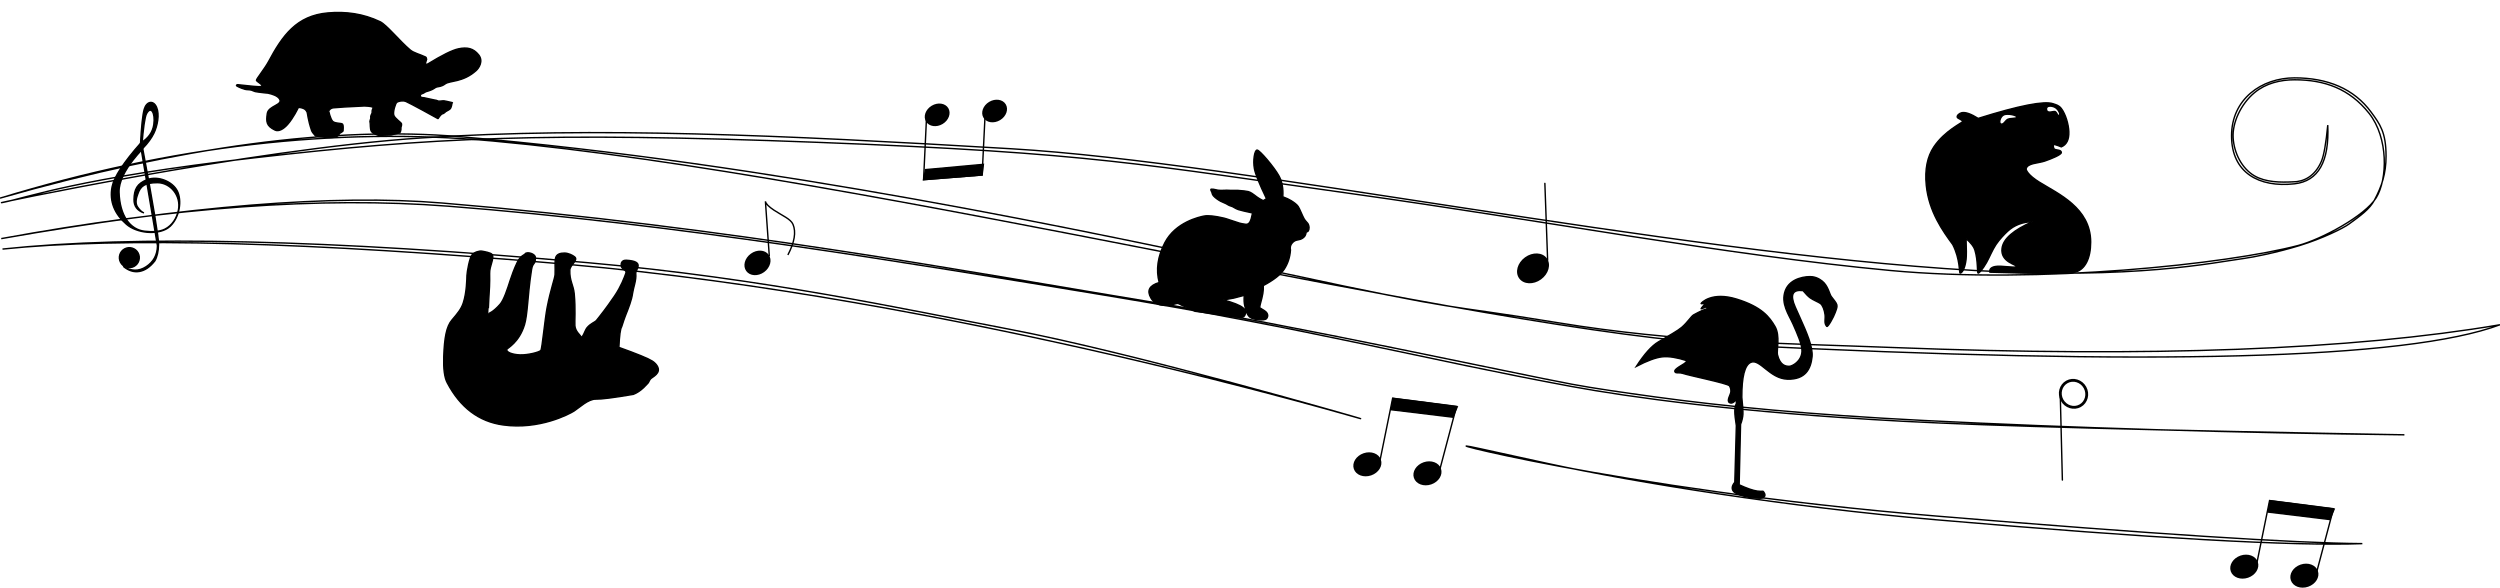 <?xml version="1.0" encoding="UTF-8"?>
<svg width="1759px" height="414px" viewBox="0 0 1759 414" version="1.1" xmlns="http://www.w3.org/2000/svg" xmlns:xlink="http://www.w3.org/1999/xlink">
    <title>animal-notes</title>
    <g id="animal-notes" stroke="none" stroke-width="1" fill="none" fill-rule="evenodd">
        <g id="Group" transform="translate(0, 0)">
            <g id="music" transform="translate(0, 53.913)">
                <g id="single-note-3" transform="translate(1457.805, 246.663) rotate(159) translate(-1457.805, -246.663) translate(1437.876, 214.359)" stroke="#000000">
                    <ellipse id="Oval" stroke-width="2" transform="translate(10.462, 53.819) rotate(-8) translate(-10.462, -53.819) " cx="10.462" cy="53.819" rx="9.215" ry="9.601"></ellipse>
                    <line x1="39.52" y1="0.016" x2="19.858" y2="55.287" id="Path-5" stroke-linecap="round"></line>
                </g>
                <g id="-single-note-1" transform="translate(520.374, 83.255)">
                    <ellipse id="Oval" fill="#000000" transform="translate(12.587, 47.805) rotate(-36) translate(-12.587, -47.805) " cx="12.587" cy="47.805" rx="9.758" ry="7.984"></ellipse>
                    <path d="M24.33,44.286 C32.652,38.613 37.083,32.846 37.623,26.986 C38.004,22.863 33.863,18.05 30.561,11.994 C28.359,7.956 27.535,5.141 28.088,3.549 L12.371,38.961" id="Path-5" stroke="#000000" transform="translate(25.01, 23.917) rotate(-28) translate(-25.01, -23.917) "></path>
                </g>
                <g id="double-note-3" transform="translate(1606.129, 330.142) rotate(-11) translate(-1606.129, -330.142) translate(1565.671, 297.088)">
                    <ellipse id="Oval" fill="#000000" transform="translate(11.113, 42.263) rotate(-8) translate(-11.113, -42.263) " cx="11.113" cy="42.263" rx="10.065" ry="8.235"></ellipse>
                    <ellipse id="Oval" fill="#000000" transform="translate(51.405, 56.554) rotate(-8) translate(-51.405, -56.554) " cx="51.405" cy="56.554" rx="10.065" ry="8.235"></ellipse>
                    <polyline id="Path-5" stroke="#000000" points="19.468 43.444 37.452 0 80.468 14.244 60.253 56"></polyline>
                    <polygon id="Path-6" stroke="#000000" fill="#000000" points="37.739 0.199 34.915 7.772 76.513 21.199 80.915 14.586"></polygon>
                </g>
                <g id="double-note-2" transform="translate(989.129, 258.142) rotate(-11) translate(-989.129, -258.142) translate(948.671, 225.088)">
                    <ellipse id="Oval" fill="#000000" transform="translate(11.113, 42.263) rotate(-8) translate(-11.113, -42.263) " cx="11.113" cy="42.263" rx="10.065" ry="8.235"></ellipse>
                    <ellipse id="Oval" fill="#000000" transform="translate(51.405, 56.554) rotate(-8) translate(-51.405, -56.554) " cx="51.405" cy="56.554" rx="10.065" ry="8.235"></ellipse>
                    <polyline id="Path-5" stroke="#000000" points="19.468 43.444 37.452 0 80.468 14.244 60.253 56"></polyline>
                    <polygon id="Path-6" stroke="#000000" fill="#000000" points="37.739 0.199 34.915 7.772 76.513 21.199 80.915 14.586"></polygon>
                </g>
                <g id="double-note-1" transform="translate(677.718, 42.267) rotate(157) translate(-677.718, -42.267) translate(640.22, 12.267)">
                    <ellipse id="Oval" fill="#000000" transform="translate(10.103, 38.005) rotate(-8) translate(-10.103, -38.005) " cx="10.103" cy="38.005" rx="9.15" ry="7.486"></ellipse>
                    <ellipse id="Oval" fill="#000000" transform="translate(48.365, 51.313) rotate(-8) translate(-48.365, -51.313) " cx="48.365" cy="51.313" rx="9.15" ry="7.486"></ellipse>
                    <polyline id="Path-5" stroke="#000000" points="17.385 38.005 35.779 0 74.997 13.052 56.567 51.313"></polyline>
                    <polygon id="Path-6" stroke="#000000" fill="#000000" points="35.779 4.54747351e-13 32.035 6.552 70.998 19.05 74.997 13.052"></polygon>
                </g>
                <g id="swirls" transform="translate(0, 0.874)" stroke="#000000">
                    <path d="M2.014,87.647 C18.408,84.527 54.757,70.426 179.147,56.231 C303.538,42.035 381.525,37.919 575.543,45.368 C769.561,52.817 804.714,61.083 953.389,81.815 C1083.986,100.026 1214.785,124.747 1329.876,135.512 C1434.754,145.323 1568.114,130.842 1617.014,117.931 C1633.304,113.63 1664.042,97.178 1671.939,84.283 C1679.836,71.388 1680.611,42.222 1666.882,24.945 C1653.154,7.667 1635.698,1.35 1614.44,1.35 C1604.586,1.35 1594.225,3.729 1586.167,10.492 C1576.842,18.318 1570.571,31.326 1571.239,42.222 C1571.893,52.902 1577.352,63.718 1586.167,68.905 C1594.117,73.583 1604.915,73.583 1613.363,73.158 C1620.755,73.158 1628.746,69.407 1633.304,58.787 C1635.075,54.66 1636.578,46.145 1637.813,33.243 C1638.991,58.894 1631.2,72.659 1614.44,74.539 C1589.3,77.359 1570.114,66.664 1570.114,40.803 C1570.114,14.943 1591.167,0 1614.44,0 C1637.714,0 1656.257,7.669 1668.272,24.028 C1674.466,32.463 1678.826,38.201 1678.826,55.015 C1678.826,67.452 1675.836,76.207 1670.656,86.003 C1667.266,92.414 1660.926,96.884 1652.779,102.823 C1648.687,105.806 1634.181,112.995 1618.174,117.931 C1602.314,122.823 1585.521,126.165 1578.979,127.038 C1558.197,129.809 1502.039,142.099 1389.115,135.512 C1171.156,122.799 875.614,59.61 711.719,49.889 C547.823,40.167 419.017,34.277 297.211,42.222 C175.405,50.168 -14.38,90.768 2.014,87.647 Z" id="Path"></path>
                    <path d="M0,84.626 C120.966,47.739 236.495,34.336 346.584,44.416 C612.853,68.795 1039.621,178.815 1220.772,187.989 C1514.269,202.852 1693.678,198.09 1759,173.704 C1654.994,191.391 1512.834,196.739 1332.521,189.748 C1250.098,186.552 1181.47,186.281 1095.741,172.22 C1010.012,158.16 1035.418,165.906 903.054,137.445 C765.529,107.874 541.363,60.029 323.618,41.379 C235.447,33.826 127.575,48.242 0,84.626 Z" id="Path-2"></path>
                    <path d="M0.877,113.103 C121.366,90.981 226.138,83.373 315.193,90.278 C473.32,102.539 635.286,129.523 777.317,152.933 C923.621,177.048 1001.196,197.828 1105.916,217.173 C1144.714,224.34 1222.325,235.412 1338.617,241.608 C1400.594,244.91 1518.298,248.09 1691.73,251.147 C1571.567,249.724 1458.678,246.351 1353.062,241.027 C1274.472,237.065 1212.369,231.084 1164.497,224.47 C1141.837,221.34 1122.179,218.575 1105.916,215.538 C1067.018,208.272 907.823,173.785 814.674,158.475 C684.077,137.01 514.077,104.978 311.05,88.054 C235.028,81.717 131.637,90.066 0.877,113.103 Z" id="Path-3"></path>
                    <path d="M1659.372,239.473 C1613.217,252.356 1515.373,273.684 1365.84,303.457 C1141.54,348.116 992.289,349.58 1044.927,346.315 C1060.152,345.37 1076.378,344.339 1092.892,343.253 C1155.047,339.163 1263.887,326.1 1366.578,305.982 C1516.11,276.687 1613.708,254.518 1659.372,239.473 Z" id="Path-4" stroke-linecap="round" transform="translate(1346.853, 293.437) rotate(16) translate(-1346.853, -293.437) "></path>
                    <path d="M959.235,124.344 C880.086,151.48 750.121,177.802 569.34,203.311 C298.17,241.574 3.55,222.831 1.326,223.038 C0.121,223.15 166.55,232.271 256.76,228.731 C332.937,225.743 431.534,224.878 555.724,207.661 C736.562,182.592 871.066,154.819 959.235,124.344 Z" id="Path-4" stroke-linecap="round" transform="translate(480.274, 176.946) scale(-1, -1) rotate(13) translate(-480.274, -176.946) "></path>
                </g>
                <g id="single-note-2" transform="translate(1079.58, 113.058) rotate(-28) translate(-1079.58, -113.058) translate(1055.246, 83.033)">
                    <ellipse id="Oval" fill="#000000" transform="translate(13.246, 48.875) rotate(-8) translate(-13.246, -48.875) " cx="13.246" cy="48.875" rx="12.028" ry="9.593"></ellipse>
                    <line x1="48.667" y1="4.54747351e-13" x2="25.018" y2="48.614" id="Path-5" stroke="#000000" stroke-linecap="round"></line>
                </g>
                <g id="treble-clef" transform="translate(100.965, 80.618) rotate(-28) translate(-100.965, -80.618) translate(61.973, 25.275)" fill="#000000" stroke="#000000">
                    <path d="M32.112,69.002 C31.11,67.875 30.438,66.019 30.096,63.434 C29.583,59.557 32.931,56.701 34.432,55.28 C38.826,51.119 42.597,50.471 50.502,54.674 C58.407,58.877 61.086,70.482 54.434,78.615 C50.78,83.084 45.405,86.118 39.801,85.98 C35.205,85.867 30.426,83.258 26.558,80.637 C17.974,74.818 16.135,62.727 23.491,47.864 C26.844,41.088 35.09,35.961 42.819,32.495 C45.201,31.427 48.34,30.18 52.236,28.754 L53.423,24.404 C36.239,30.825 25.409,36.769 20.933,42.238 C14.218,50.442 13.597,60.261 17.472,70.26 C21.044,79.479 33.049,87.148 41.88,86.312 C42.626,86.241 43.35,86.11 44.044,85.913 C52.949,83.394 59.967,73.798 60.081,66.29 C60.195,58.781 53.093,50.385 45.274,49.392 C37.455,48.399 33.793,51.158 30.379,57.325 C28.103,61.437 28.681,65.329 32.112,69.002 Z" id="Path-7"></path>
                    <circle id="Oval" cx="8.247" cy="91.941" r="7"></circle>
                    <path d="M22.17,108.708 C26.135,111.378 30.016,112.183 33.813,111.121 C37.61,110.06 40.949,107.238 43.83,102.654 C45.22,99.594 45.694,95.633 45.252,90.771 C44.81,85.909 38.798,64.043 27.217,25.174 L26.293,26.073 L44.618,91.888 C45.14,98.284 43.001,103.426 38.202,107.315 C33.402,111.204 28.058,111.669 22.17,108.708 Z" id="Path-8" transform="translate(33.791, 68.374) rotate(34) translate(-33.791, -68.374) "></path>
                    <path d="M59.54,31.089 C58.834,17.905 58.834,9.382 59.54,5.519 C60.599,-0.275 65.272,-1.682 68.029,3.209 C70.785,8.101 69.984,16.334 68.029,21.656 C66.725,25.204 64.577,28.912 61.584,32.78 L59.716,29.198 C64.633,25.5 67.185,20.902 67.372,15.405 C67.652,7.16 63.911,2.314 61.454,8.495 C60.52,10.847 60.223,18.65 60.564,31.903 L59.54,31.089 Z" id="Path-9" transform="translate(64.409, 16.509) rotate(34) translate(-64.409, -16.509) "></path>
                </g>
            </g>
            <g id="animals" transform="translate(162.43, 0)" fill="#000000" stroke="#000000">
                <g id="wombat" transform="translate(1192.57, 72.361)">
                    <path d="M89.555,0.632 C91.71,1.382 93.599,1.716 95.349,3.996 C98.32,7.866 100.44,15.018 100.631,20.278 C100.833,25.85 99.073,29.415 95.349,30.973 C91.563,29.408 89.67,28.964 89.67,29.639 L89.671,29.843 C89.68,30.484 89.777,32.256 90.712,32.728 C91.906,33.33 95.349,32.989 95.349,34.954 C95.349,36.527 88.439,39.328 83.702,40.959 C78.965,42.591 71.448,42.328 70.575,46.431 C70.409,47.213 71.918,50.869 79.859,55.787 C93.201,64.051 116,73.937 116,97.954 C116,109.846 111.79,117.408 105.081,119.136 C102.889,119.7 96.971,119.988 87.325,120 L86.125,120 C76.175,119.988 62.498,119.7 45.094,119.136 C44.646,117.101 45.856,115.779 48.722,115.172 C53.021,114.261 63.195,116.495 63.8,115.172 C64.405,113.848 52.304,112.225 53.638,102.31 C54.528,95.7 61.711,89.452 75.189,83.567 C68.056,83.807 62.178,86.07 57.555,90.358 C55.489,92.273 51.91,95.89 49.357,99.702 C46.775,103.554 44.747,108.766 42.71,112.358 C39.997,117.144 37.58,119.805 36.839,119.805 C35.984,119.805 36.9,111.238 34.49,103.412 C33.785,101.122 31.728,98.483 28.319,95.497 C28.617,102.855 28.617,107.775 28.319,110.256 C27.516,116.951 25.36,119.805 24.153,119.805 C23.458,119.805 24.222,109.976 18.958,99.702 C12.092,90.358 2.185,76.66 0.319,58.042 C-0.809,46.786 1.07,37.832 5.663,30.973 C13.299,19.569 25.887,13.954 25.887,13.168 C25.887,11.909 22.356,11.07 22.101,10.087 C21.76,8.766 23.833,7.238 25.319,6.937 C27.912,6.412 31.752,7.749 36.839,10.95 C65.739,1.896 83.311,-1.543 89.555,0.632 Z M54.882,8.437 C52.274,9.604 50.997,14.453 52.939,14.947 C54.882,15.442 55.958,12.329 57.814,11.498 C58.485,11.199 59.477,11.088 60.472,11.007 L60.931,10.971 C62.527,10.849 64,10.74 64,9.975 C64,8.663 57.49,7.271 54.882,8.437 Z M84.964,4.934 C85.603,7.969 89.896,5.609 91.057,6.154 C91.482,6.353 91.812,6.862 92.12,7.39 L92.286,7.678 C92.753,8.49 93.199,9.222 93.899,8.806 C95.135,8.07 93.04,4.066 90.488,2.956 C87.936,1.846 84.325,1.899 84.964,4.934 Z" id="Combined-Shape"></path>
                </g>
                <path d="M1006.497,194.699 C1010.315,194.287 1021.939,195.388 1025.315,204.47 C1028.69,213.552 1022.788,221.428 1019.867,228.037 C1016.946,234.646 1013.425,242.412 1013.582,247.154 C1013.821,254.344 1020.55,257.738 1022.524,257.738 C1024.918,257.738 1028.989,257.312 1030.85,249.556 C1031.534,246.705 1028.732,236.252 1032.623,229.643 C1036.515,223.034 1041.844,215.915 1059.513,210.449 C1077.182,204.982 1084.58,213.19 1084.58,213.568 C1084.58,213.947 1081.743,213.248 1081.743,213.568 C1081.743,213.889 1084.58,216.81 1084.58,217.2 C1084.58,217.59 1081.365,215.98 1081.056,215.98 C1080.85,215.98 1080.532,216.387 1080.102,217.2 C1082.103,217.633 1085.34,219.081 1089.816,221.543 C1091.515,222.478 1093.892,226.611 1098.171,230.314 C1100.898,232.675 1107.007,236.051 1114.639,240.572 C1119.317,243.343 1124.463,249.065 1130.076,257.738 C1122.409,253.776 1116.337,251.551 1111.86,251.066 C1107.383,250.58 1101.533,251.51 1094.309,253.856 C1095.322,254.95 1096.081,255.647 1096.587,255.948 C1102.241,259.309 1104.317,260.923 1102.414,262.153 C1101.883,262.496 1099.363,262.081 1097.609,262.668 C1095.138,263.494 1088.171,265.063 1081.267,266.685 L1080.367,266.896 C1072.579,268.733 1065.124,270.598 1064.59,271.494 C1064.226,272.104 1063.381,273.604 1063.611,275.784 C1063.814,277.704 1066.808,282.013 1064.59,283.277 C1063.112,284.12 1061.504,283.325 1059.766,280.891 L1059.766,280.891 L1059.766,283.999 C1060.486,285.266 1060.847,287.043 1060.847,289.331 C1060.847,291.62 1060.486,295.011 1059.766,299.506 L1059.766,299.506 L1060.847,339.341 C1062.879,341.73 1063.207,343.831 1061.83,345.643 C1059.766,348.361 1050.084,350.304 1048.128,350.361 C1044.893,350.456 1042.702,350.745 1041.547,350.361 C1038.766,349.435 1039.601,347.428 1040.483,346.207 C1041.365,344.985 1040.564,346.14 1045.049,345.512 C1048.039,345.094 1052.284,343.625 1057.783,341.105 L1057.783,341.105 L1056.796,298.565 C1055.792,295.954 1055.24,293.564 1055.14,291.393 C1055.039,289.223 1055.298,285.287 1055.917,279.585 C1055.968,265.005 1053.858,256.789 1049.588,254.936 C1043.181,252.157 1036.27,266.492 1023.713,266.792 C1011.156,267.093 1007.392,259.553 1006.497,251.066 C1005.763,244.099 1010.418,233.618 1015.236,222.953 L1015.762,221.789 C1016.638,219.848 1017.514,217.905 1018.358,215.98 C1022.125,207.382 1020.29,203.546 1012.851,204.47 C1010.882,206.842 1009.229,208.522 1007.893,209.51 C1005.731,211.11 1001.719,212.66 1000.567,213.568 C998.995,214.808 997.739,218.151 997.332,221.543 C997.093,223.541 997.544,225.628 997.332,227.117 C997.142,228.451 996.341,229.44 996.148,229.643 C995.373,230.455 991.22,222.837 990.268,220.041 C990.17,219.753 990.064,219.465 989.957,219.176 L989.74,218.6 C989.203,217.162 988.721,215.739 989.067,214.425 C989.499,212.785 991.41,210.847 993.02,208.587 C994.164,206.983 994.99,202.462 997.967,199.098 C999.527,197.334 1002.679,195.111 1006.497,194.699 Z" id="flamingo" transform="translate(1059.513, 272.591) scale(-1, 1) translate(-1059.513, -272.591) "></path>
                <path d="M728.673,139.8 L726.426,141.195 C724.358,140.265 722.277,138.954 720.182,137.261 C719.643,136.826 717.452,135.196 715.841,134.806 C714.466,134.474 711.982,134.186 708.389,133.942 C707.173,133.86 705.483,134.035 703.205,133.942 C702.542,133.915 701.679,133.875 700.615,133.823 C699.834,133.784 698.884,134.029 697.254,133.942 C696.598,133.907 695.593,133.978 694.532,133.823 C693.436,133.662 692.281,133.274 691.377,133.162 C690.641,133.071 690.074,133.025 689.846,133.073 C689.066,133.236 689.718,134.135 690.297,135.402 C690.354,135.527 690.425,136.732 691.377,137.83 C692.678,139.33 695.091,140.89 696.462,141.622 C697.319,142.079 698.561,142.637 700.188,143.293 C700.85,143.56 701.697,144.293 702.812,144.701 C703.259,144.865 703.834,145.066 704.536,145.303 C705.398,145.594 706.878,146.827 709.006,147.503 C710.638,148.021 713.928,148.802 718.876,149.845 C718.305,152.923 717.671,155.046 716.975,156.214 C716.278,157.382 715.325,157.918 714.117,157.822 C712.186,157.565 710.699,157.283 709.657,156.974 C704.991,155.593 700.928,153.964 698.775,153.464 C692.233,151.945 687.54,151.464 684.696,152.024 C681.573,152.638 664.665,156.261 657.132,170.807 C652.11,180.504 650.795,189.83 653.187,198.785 C646.231,200.837 644.306,204.484 647.413,209.726 C650.52,214.968 656.662,216.217 665.839,213.474 C666.132,213.434 666.563,213.533 667.13,213.772 C667.697,214.011 668.647,214.492 669.978,215.216 C672.338,216.034 674.071,216.676 675.175,217.141 C676.831,217.838 677.783,219.141 679.302,219.141 C680.821,219.141 708.892,223.513 711.316,223.317 C713.741,223.122 715.287,219.128 712.081,216.497 C709.944,214.744 705.388,212.925 698.413,211.04 C701.593,210.536 704.021,210.098 705.699,209.726 C707.376,209.354 709.822,208.71 713.036,207.794 C712.792,210.923 712.915,213.397 713.405,215.216 C714.14,217.945 714.794,221.54 717.215,223.317 C719.636,225.095 727.184,225.746 728.673,224.215 C729.319,223.551 730.232,221.809 728.673,219.828 C728.116,219.121 726.508,218.011 723.85,216.497 L724.175,214.533 C725.168,210.946 725.812,208.259 726.107,206.472 C726.403,204.686 726.509,202.837 726.426,200.925 C733.767,197.041 738.699,193.161 741.22,189.284 C743.741,185.407 745.181,180.985 745.541,176.018 C745.103,173.984 745.55,172.247 746.883,170.807 C748.882,168.647 750.561,168.992 752.437,168.396 C753.269,168.132 754.796,167.418 755.766,165.957 C756.09,165.468 756.387,164.534 756.654,163.154 C757.967,163.154 758.623,162.106 758.623,160.011 C758.623,159.461 758.446,158.715 758.094,157.776 C757.806,157.009 756.037,155.567 755.095,153.884 C753.879,151.711 751.983,146.765 750.966,145.29 C749.949,143.816 748.151,142.521 746.053,141.195 C744.654,140.311 742.686,139.397 740.147,138.453 C740.558,132.672 739.653,127.762 737.431,123.723 C734.1,117.663 723.85,105.581 722.073,105.581 C720.296,105.581 719.071,113.008 720.182,118.771 C720.923,122.614 723.753,129.623 728.673,139.8 Z" id="rabbit"></path>
                <path d="M20.796,54.813 C23.298,54.309 17.873,51.102 17.873,50.209 C17.873,49.315 24.567,42.385 27.437,37.984 C38.928,20.361 49.994,7.361 72.091,7.361 C84.882,7.361 96.884,10.085 108.165,16.731 C112.553,19.316 120.926,31.803 127.545,38.399 C129.887,40.733 133.962,41.961 137.865,44.269 C138.222,44.48 138.425,45.023 138.475,45.897 L137.022,49.51 L139.003,49.268 C149.606,43.973 157.058,41.063 161.358,40.537 C167.81,39.749 171.91,41.16 175.131,45.897 C178.352,50.635 174.586,55.271 172.461,56.869 C162.414,64.425 153.313,62.185 149.962,64.29 C146.584,66.412 144.398,65.377 142.724,66.351 C138.893,68.581 136.605,68.144 135.297,68.894 C133.635,69.846 132.85,69.751 132.659,69.868 C131.412,70.632 131.705,71.502 132.129,72.031 C132.552,72.56 133.615,72.496 134.291,72.707 C137.788,73.799 140.066,74.507 141.125,74.829 C141.851,75.049 142.312,75.146 142.724,75.27 C143.282,75.437 143.759,75.851 144.154,75.954 C145.037,76.186 147.472,75.928 148.068,76.093 C148.742,76.279 149.373,76.457 149.962,76.627 C153.946,77.775 154.917,78.235 152.876,78.008 L153.554,78.204 C153.082,80.287 152.511,81.604 151.84,82.154 C150.889,82.933 149.053,83.441 148.642,83.762 C148.263,84.056 147.949,84.294 147.698,84.475 C146.686,85.204 145.925,85.041 145.419,85.43 C143.679,86.768 142.96,88.37 142.724,88.179 C141.965,87.565 123.528,75.303 121.357,74.211 C119.186,73.118 116.045,73.593 114.964,74.211 C113.884,74.829 111.495,80.724 112.016,83.102 C112.537,85.484 116.79,88.597 116.907,89.59 C117.048,90.787 116.25,91.759 116.262,92.373 C116.298,94.289 115.259,95.875 114.964,95.875 C114.177,95.875 112.184,96.194 108.985,96.831 L100.048,96.317 C97.282,95.105 95.681,93.953 95.243,92.861 C94.531,91.081 95.154,87.642 94.968,86.816 C94.644,85.377 95.823,84.34 95.742,83.593 C95.532,81.659 97.03,80.736 96.994,79.889 C96.916,78.087 98.039,76.88 98.039,76.627 C98.039,75.919 96.019,75.32 91.979,74.829 C80.562,74.352 73.304,74.146 70.207,74.211 C67.703,74.263 66.905,75.954 66.818,75.954 C66.442,75.954 67.37,81.775 68.766,83.593 C70.172,85.422 75.116,85.335 75.557,86.239 C76.288,87.734 75.485,90.156 75.557,90.799 C75.634,91.485 72.828,92.404 72.704,92.758 C72.631,92.968 72.539,93.158 72.43,93.327 C70.961,95.614 65.449,95.459 55.894,92.861 C54.499,91.008 53.696,89.657 53.486,88.808 C51.514,80.845 51.764,76.413 51.44,75.602 C50.877,74.191 50.344,73.545 49.311,72.928 C48.278,72.31 45.784,71.488 45.468,72.031 C45.283,72.35 41.467,78.866 36.991,83.102 C33.849,86.075 30.282,87.697 27.85,86.239 C21.953,82.703 22.164,79.799 23.447,74.211 C24.731,68.623 35.479,69.257 32.862,64.556 C31.654,62.386 28.556,60.972 25.099,59.898 C24.869,59.827 22.716,59.592 20.331,58.977 C19.024,58.639 17.501,58.443 16.322,58.033 C15.269,57.666 14.52,57.078 13.973,56.869 C12.209,56.193 10.622,56.326 9.313,55.824 C5.69,54.434 3.864,52.991 3.732,52.936 C3.27,52.742 3.898,52.017 4.352,52.104 C13.563,53.877 19.207,55.132 20.796,54.813 Z" id="tortoise" transform="translate(89.976, 52.096) rotate(-5) translate(-89.976, -52.096) "></path>
                <path d="M174.514,178.464 C172.927,178.207 169.282,179.246 167.653,181.306 C165.963,183.442 164.574,193.408 164.574,195.785 C164.574,198.163 164.827,207.933 162.64,215.366 C161.354,219.738 158.91,222.858 155.125,227.61 C151.341,232.362 150.24,240.479 150.24,253.517 C150.24,262.21 151.273,268.327 153.34,271.869 C163.102,288.949 176.532,298.376 193.628,300.15 C219.273,302.811 239.852,290.929 243.228,288.624 C246.605,286.318 252.881,279.714 258.35,279.714 C261.996,279.714 270.717,278.29 284.514,275.444 C286.933,274.404 289.278,272.741 291.551,270.452 C292.421,269.576 293.418,268.469 294.543,267.132 C295.056,266.521 295.314,265.282 296.165,264.195 C297.317,262.725 303.981,259.911 300.492,254.779 C299.862,253.852 298.712,252.583 297.045,251.598 C294.056,249.833 286.098,246.891 273.172,242.771 C273.217,238.516 273.355,235.214 273.589,232.863 C273.822,230.513 274.165,228.957 274.619,228.196 C275.603,224.671 276.366,222.146 276.906,220.622 C279.147,214.301 280.997,209.161 281.472,204.374 C281.87,200.367 283.902,195.146 283.236,190.467 C282.818,187.533 289.871,181.616 276.242,181.306 C274.702,181.27 272.422,181.985 272.76,185.124 C273.098,188.263 277.064,187.807 276.242,190.467 C275.42,193.126 273.216,199.864 268.838,206.802 C266.808,210.019 263.334,215.453 258.35,222.213 C257.886,222.842 257.344,223.566 256.723,224.384 C255.722,225.703 252.832,226.491 250.259,229.778 C248.893,231.523 247.183,238.605 245.972,235.767 C245.72,235.177 242.126,232.583 241.703,228.61 C241.371,225.501 241.843,216.924 240.461,206.192 C239.654,199.924 236.772,197.241 236.766,189.632 C236.763,185.804 242.851,182.426 239.768,180.164 C238.264,179.061 235.314,177.692 232.549,177.784 C229.645,177.879 226.757,178.695 226.362,181.999 C225.968,185.303 226.509,187.243 226.509,193.143 C226.509,195.579 223.796,203.423 221.726,216.554 C220.454,224.622 219.234,245.415 218.417,246.753 C217.599,248.091 209.343,250.475 203.852,250.475 C198.36,250.475 193.587,248.848 194.511,246.753 C194.835,246.02 202.91,241.698 206.251,229.112 C207.104,225.899 207.577,220.835 207.96,213.909 C208.141,210.644 208.687,199.125 209.871,190.053 C210.534,184.967 212.314,186.935 212.315,181.999 C212.316,178.747 205.935,177.551 204.963,179.304 C204.436,180.255 201.805,180.454 199.544,185.635 C197.634,190.01 195.95,195.242 195.112,198.23 C193.281,204.754 191.092,212.299 188.587,215.366 C183.986,221 180.777,222.213 180.515,222.213 C180.446,222.213 180.366,216.292 180.515,212.004 C180.696,206.8 180.871,200.088 180.473,194.033 C180.118,188.639 183.502,183.477 181.838,180.659 C181.018,179.271 175.797,178.671 174.514,178.464 Z" id="sloth" transform="translate(225.867, 239.158) rotate(2) translate(-225.867, -239.158) "></path>
            </g>
        </g>
    </g>
</svg>